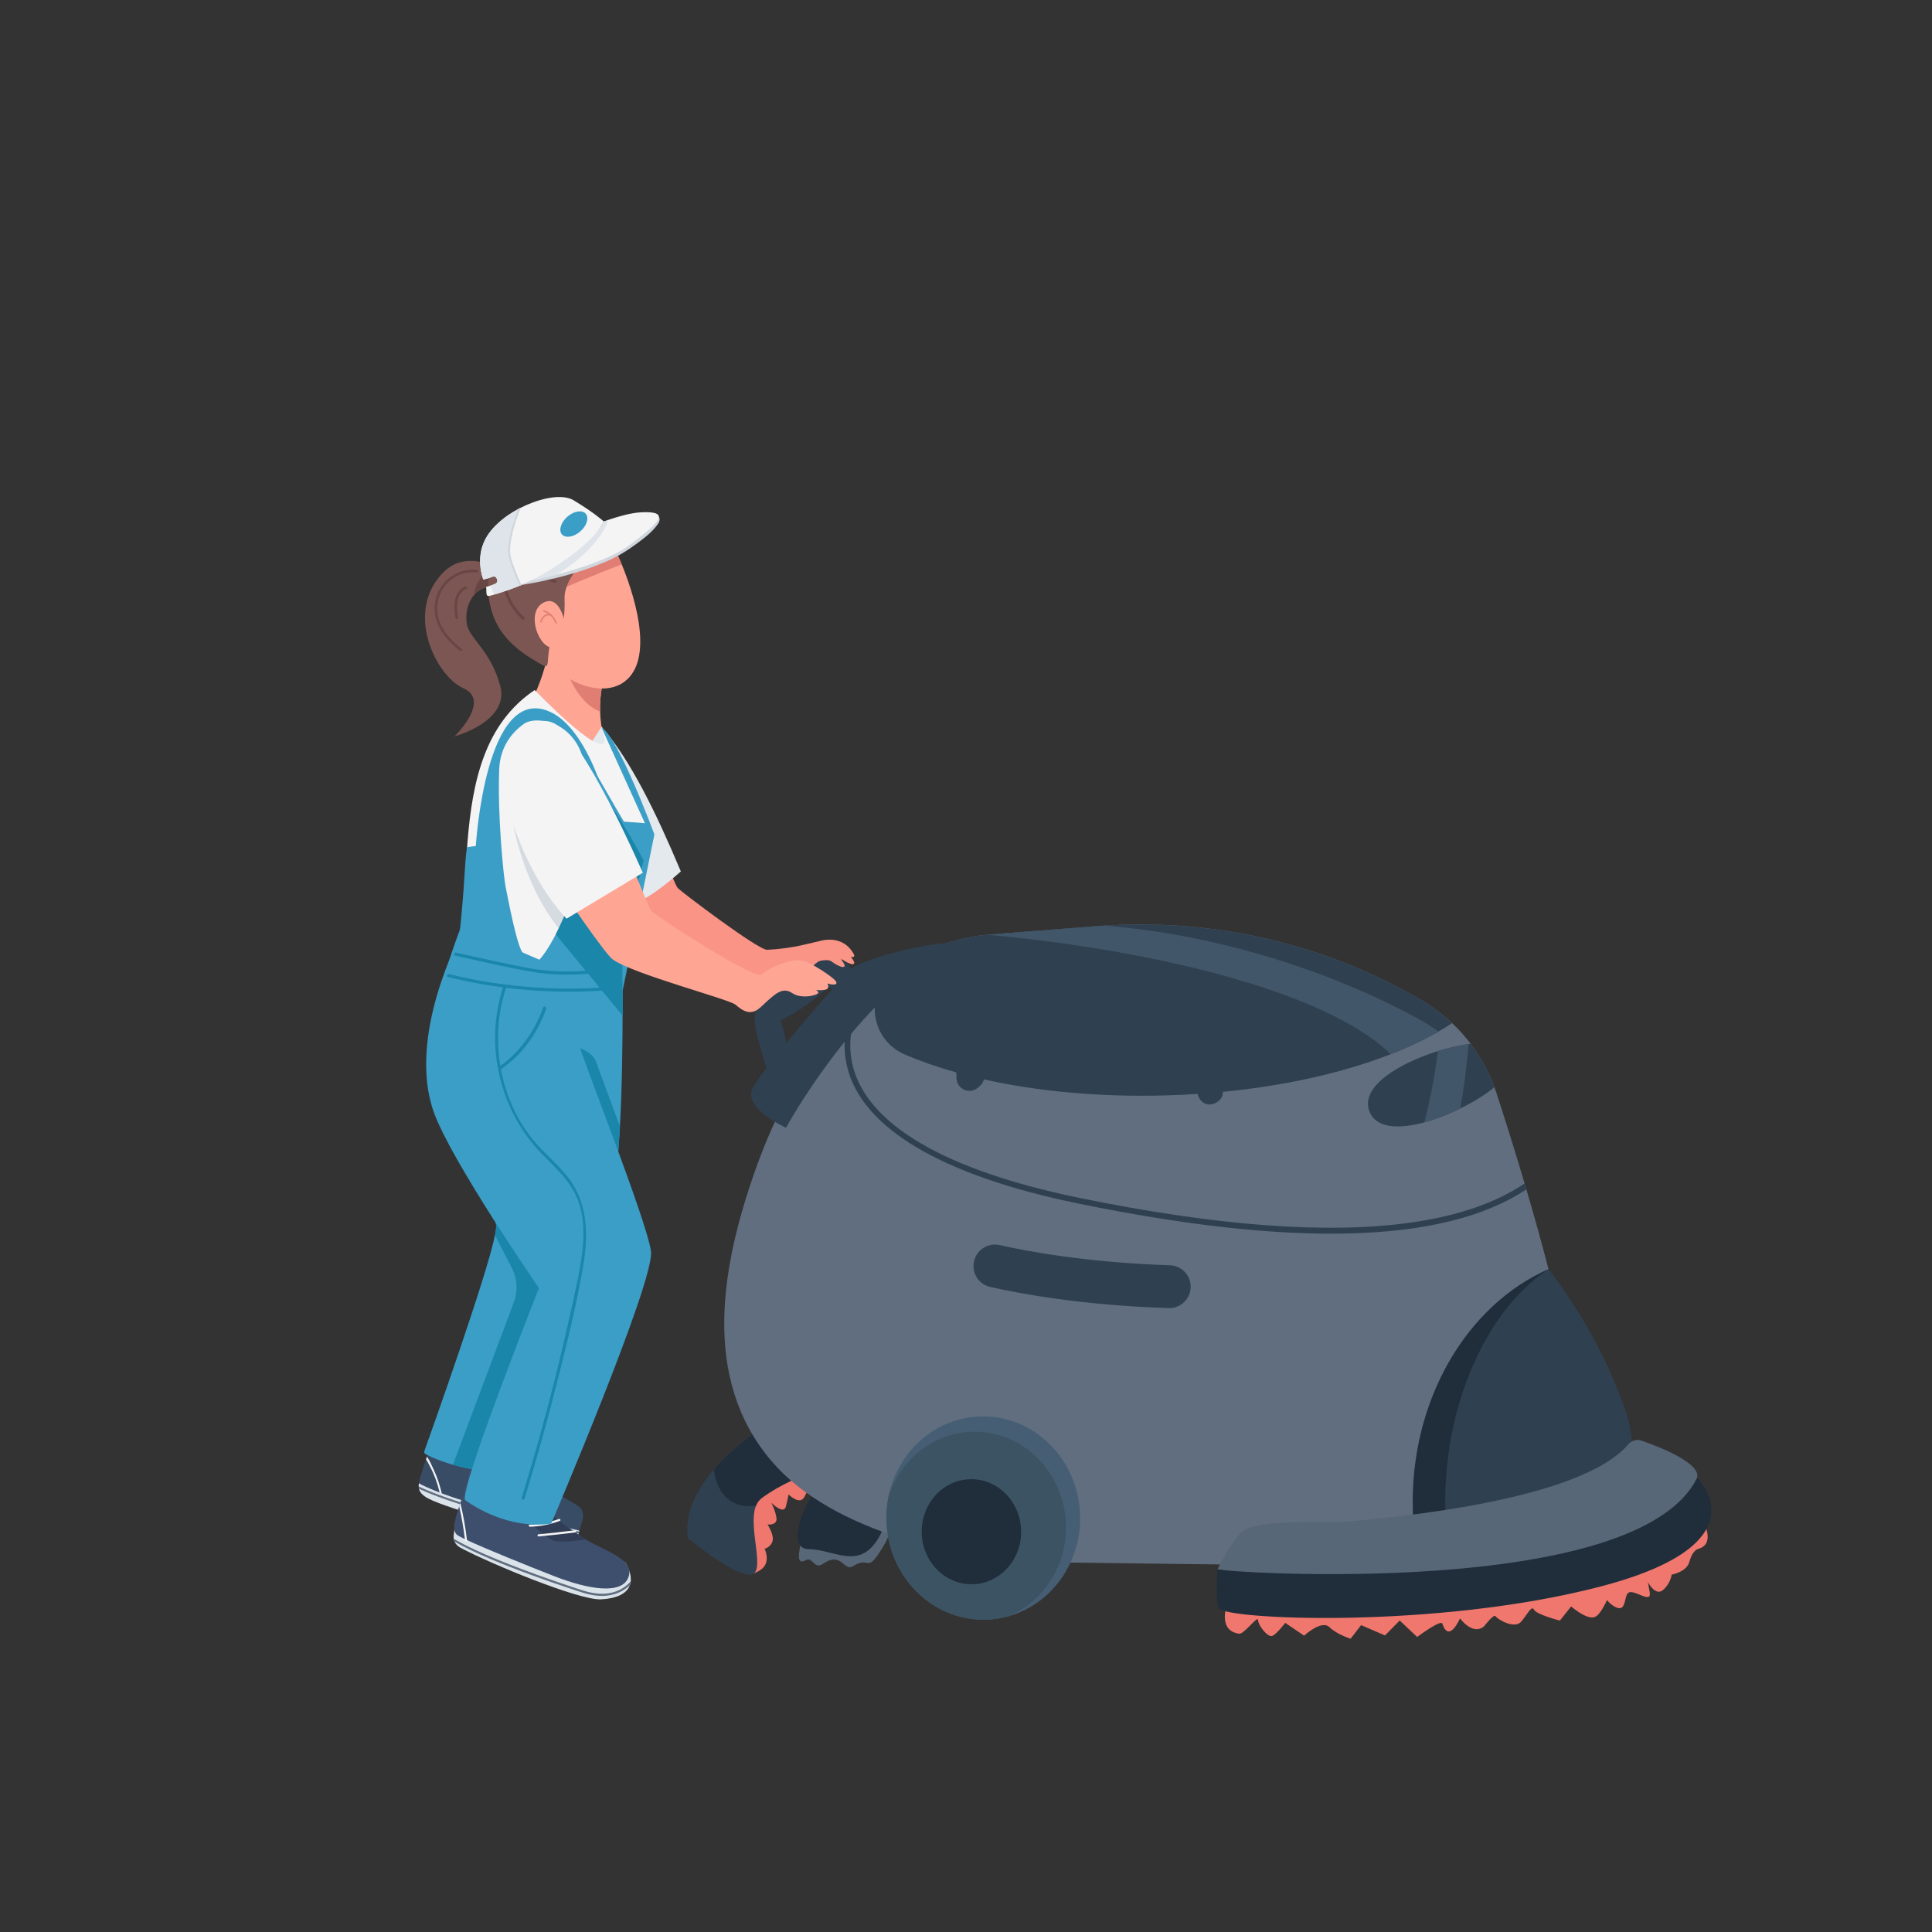 <?xml version="1.0" encoding="utf-8"?>
<svg xmlns="http://www.w3.org/2000/svg" id="Layer_1" style="enable-background:new 0 0 3000 3000;" version="1.1" viewBox="0 0 3000 3000" x="0px" y="0px">
<rect x="0" y="0" width="3000" height="3000" fill="#333333" stroke="none"/>
<g id="_x36_">
	<g id="shoe_R_1_">
		<path d="M650.456,2303.292c-0.241,1.779-0.317,3.403-0.294,4.921c0.08,1.292,0.227,2.505,0.5,3.645&#xD;&#xA;			c2.848,12.088,18.684,15.719,54.105,27.743c61.709,20.921,184.447,50.584,190.206,47.508c1.492-0.785,2.621-2.925,3.472-5.914&#xD;&#xA;			c0.18-0.532,0.335-1.097,0.464-1.694c0.25-0.874,0.427-1.873,0.604-2.873c1.567-8.764,13.984-28.366-2.928-38.889&#xD;&#xA;			c-9.663-6.017-21.539-13.289-45.607-26.15c-32.429-17.324-69.35-33.899-74.608-41.9c-6.611-10.115-12.812-24.409-17.342-36.084&#xD;&#xA;			c-4.417-11.399-7.207-20.302-7.207-20.302s-44.592-29.049-46.547-29.281c-1.689-0.259-37.16,61.224-37.554,63.801&#xD;&#xA;			c-0.239,1.517-1.686,5.105-4.795,14.094c-0.402,1.177-0.879,2.49-1.337,3.893c-2.096,6.106-4.748,14.187-8.091,24.897&#xD;&#xA;			C651.982,2295.602,650.937,2299.734,650.456,2303.292z" style="fill:#394C66;"/>
		<path d="M661.588,2265.812c1.215,2.039,2.309,4.123,3.394,6.03c2.788,4.996,5.329,10.108,7.623,15.337&#xD;&#xA;			c5.181,11.84,8.958,24.213,11.473,36.902c0.366,1.822,3.219,1.374,2.852-0.448c-2.881-14.511-7.38-28.66-13.687-42.063&#xD;&#xA;			c-2.746-5.836-5.952-13.448-10.317-19.651C662.523,2263.095,662.046,2264.408,661.588,2265.812z" style="fill:#F4F4F4;"/>
		<path d="M751.099,2235.353c0,0-0.156,18.526,11.484,37.782c11.64,19.256,48.556,33.647,69.144,42.075&#xD;&#xA;			c20.589,8.428,19.257-3.619,19.257-3.619c-32.429-17.312-69.355-33.898-74.622-41.906c-6.606-10.123-12.798-24.414-17.323-36.07&#xD;&#xA;			L751.099,2235.353z" style="fill:#313D56;"/>
		<path d="M650.455,2303.293c-0.24,1.781-0.329,3.396-0.277,4.908c0.054,1.293,0.214,2.508,0.479,3.645&#xD;&#xA;			c2.86,12.092,18.39,18.295,53.815,30.328c61.71,20.921,184.748,48.025,190.516,44.923c1.466-0.78,2.607-2.925,3.467-5.896&#xD;&#xA;			c0.176-0.537,0.326-1.11,0.445-1.687c0.263-0.9,0.442-1.875,0.627-2.881C846.593,2365.163,704.251,2332.567,650.455,2303.293z" style="fill:#DAE2EA;"/>
		<g>
			<path d="M650.178,2308.201c0.054,1.293,0.214,2.508,0.479,3.645&#xD;&#xA;				c70.104,32.477,196.438,59.283,247.797,69.355l0.123,0.019l0.322-1.706l0.266-1.338&#xD;&#xA;				c-51.421-10.081-178.577-37.044-248.198-69.604C650.706,2308.438,650.44,2308.335,650.178,2308.201z" style="fill:#606E7F;"/>
		</g>
		<path d="M819.386,2317.059c4.981-4.486,8.559-9.711,12.375-15.201c2.127-3.059,4.459-2.123,3.756,0.06&#xD;&#xA;			c-0.12,0.371-0.355,0.692-0.599,0.997c-4.789,6.014-7.968,11.483-13.696,16.639&#xD;&#xA;			C819.74,2320.888,817.916,2318.383,819.386,2317.059z" style="fill:#F4F4F4;"/>
		<path d="M798.306,2304.958c5.489-4.345,10.704-8.996,15.629-13.972c1.389-1.403,3.815,0.528,2.409,1.948&#xD;&#xA;			c-5.11,5.164-10.506,10.01-16.203,14.519C798.576,2308.693,796.744,2306.195,798.306,2304.958z" style="fill:#F4F4F4;"/>
		<path d="M776.106,2289.893c5.753-2.937,10.846-6.871,15.165-11.672c1.328-1.476,3.748,0.46,2.409,1.948&#xD;&#xA;			c-4.69,5.213-10.187,9.416-16.432,12.604C775.47,2293.681,774.344,2290.792,776.106,2289.893z" style="fill:#F4F4F4;"/>
		<path d="M755.557,2272.792c7.557-1.075,14.921-2.837,22.143-5.311c1.884-0.645,3.032,2.233,1.143,2.88&#xD;&#xA;			c-7.471,2.559-15.103,4.396-22.922,5.508C753.943,2276.15,753.585,2273.073,755.557,2272.792z" style="fill:#F4F4F4;"/>
		<path d="M742.83,2256.32c9.292-1.771,18.584-3.542,27.875-5.313c1.962-0.374,2.313,2.706,0.365,3.077&#xD;&#xA;			c-9.292,1.771-18.584,3.542-27.875,5.313C741.232,2259.771,740.881,2256.691,742.83,2256.32z" style="fill:#F4F4F4;"/>
	</g>
	<g id="neck_1_">
		<path d="M960.173,1196.259l-163.635-57.939c0,0-44.881,24.655,0-13.013&#xD;&#xA;			c44.881-37.667,57.939-127.429,57.939-127.429s129.484-67.482,91.223,30.408c-1.918,4.931-3.653,9.816-5.114,14.61&#xD;&#xA;			c-7.031,22.555-9.269,43.42-8.72,62.003C933.418,1160.692,960.173,1196.259,960.173,1196.259z" style="fill:#FFA594;"/>
		<path d="M931.866,1104.899c-36.069-13.195-55.2-67.801-52.141-70.586&#xD;&#xA;			c15.204-13.925,40.315-6.164,60.861,8.583C933.555,1065.451,931.317,1086.317,931.866,1104.899z" style="fill:#E07E73;"/>
	</g>
	<g id="hand_L_1_">
		<path d="M922.092,1348.26c0,0,62.065,91.631,73.463,100.032c29.344,21.629,178.655,66.113,187.953,74.378&#xD;&#xA;			c15.32,13.617,42.033,13.13,48.521-1.559c6.488-14.688,10.057-33.167,24.025-23.704c13.969,9.462,38.751,2.703,37.85-0.901&#xD;&#xA;			c-0.901-3.605-5.407-3.592-5.407-3.592s15.32,1.339,18.474-1.815c3.154-3.154,0-7.66,0-7.66s1.115-3.91-0.687-10.214&#xD;&#xA;			c-1.802-6.304-17.35-14.448-27.933-12.85c-18.921,2.856-43.026,12.488-87.365,14.419c-13.24,0.577-132.259-89.12-138.567-95.894&#xD;&#xA;			c-6.308-6.773-36.404-93.747-50.951-108.143C986.921,1256.361,899.49,1311.762,922.092,1348.26z" style="fill:#F99487;"/>
		<path d="M934.086,1128.5c45.115,51.829,84.893,133.841,123.115,224.649c0,0-53.961,48.648-72.408,47.306&#xD;&#xA;			c-142.258-10.346-173.982-115.906-128.539-150.608L934.086,1128.5z" style="fill:#E4E9ED;"/>
	</g>
	<g id="vacuum_cleaner_machine_1_">
		<g>
			<path d="M1251.889,2370.946c0,0-25.286,66.295-0.544,51.59c10.243-6.088,12.791,15.395,26.409,5.883&#xD;&#xA;				c29.252-20.433,32.271,12.616,46.744,3.53c24.224-15.208,21.29,7.374,38.244-16.976c41.602-59.75,1.965-50.765,1.965-50.765&#xD;&#xA;				C1343.964,2364.74,1251.889,2370.946,1251.889,2370.946z" style="fill:#576777;"/>
			<path d="M1289.639,2302.013c-23.743-11.607-78.902,103.306-33.892,103.541&#xD;&#xA;				c45.01,0.234,89.158,43.819,120.699-44.448C1407.986,2272.838,1289.639,2302.013,1289.639,2302.013z" style="fill:#1F2E3A;"/>
		</g>
		<path d="M1904.829,2493.239c0,0-14.021,38.81,19.152,43.58c7.906,1.137,29.289-29.283,29.5-21.12&#xD;&#xA;			c0.211,8.163,15.134,27.592,22.264,24.473s19.909-20.207,19.909-20.207l29.356,19.873c0,0,26.994-25.078,39.318-13.206&#xD;&#xA;			c12.324,11.873,32.911,17.906,32.911,17.906l16.282-21.051l37.111,16.013l22.794-23.185l27.099,25.558&#xD;&#xA;			c0,0,36.879-27.357,39.055-20.788c10.5,31.7,27.466-8.124,27.466-8.124s19.975,27.617,37.603,12.158&#xD;&#xA;			c0,0,15.112-19.811,17.628-15.459c2.516,4.352,29.38,20.81,39.875,8.349c10.495-12.462,16.161-25.737,19.958-18.333&#xD;&#xA;			c3.796,7.404,40.036,16.784,40.036,16.784l17.515-22.02c0,0,21.936,19.578,35.288,16.906&#xD;&#xA;			c10.761-2.153,20.868-29.609,20.941-26.798c0.073,2.812,18.523,19.215,24.286,9.688c5.763-9.526,2.603-23.511,13.856-21.926&#xD;&#xA;			c11.252,1.585,30.46,16.093,27.647,0.224c-2.813-15.869-2.813-15.869-2.813-15.869s11.389,22.212,23.157,12.531&#xD;&#xA;			c11.768-9.681,13.797-24.193,13.797-24.193s22.732-3.945,27.149-19.063c4.417-15.118,7.996-16.148,10.325-19.021&#xD;&#xA;			c2.329-2.874,24.911-2.374,16.449-32.705S1904.829,2493.239,1904.829,2493.239z" style="fill:#EF776D;"/>
		<g>
			<path d="M1145.46,2420.112c0,0,1.024,39.68,35.157,17.848c17.58-11.244,6.651-32.993,6.651-32.993&#xD;&#xA;				s9.088-2.11,12.244-11.569c3.156-9.459-7.588-26.061-7.588-26.061s15.042,1.487,13.815-9.734&#xD;&#xA;				c-1.227-11.221-8.126-24.172-8.126-24.172s19.25,19.196,22.66,5.979s4.202-18.864,4.202-18.864s17.329,17.424,24.487,4.084&#xD;&#xA;				c7.158-13.34,16.934-34.223,16.934-34.223l-39.891-19.601l-70.901,50.593l-22.728,40.795l1.236,47.909L1145.46,2420.112z" style="fill:#EF776D;"/>
			<path d="M1252.736,2288.892c0,0-39.016,14.134-70.256,37.469c-4.003,2.986-6.781,7.049-8.695,11.932&#xD;&#xA;				c-12.98,33.197,15.733,102.703-7.053,106.484c-26.143,4.312-98.989-56.872-98.989-56.872&#xD;&#xA;				c-4.786-39.39,15.067-76.046,40.684-105.888c38.401-44.851,89.707-74.248,89.707-74.248L1252.736,2288.892z" style="fill:#2F4051;"/>
			<path d="M1252.736,2288.892c0,0-39.016,14.134-70.256,37.469c-4.003,2.986-6.781,7.049-8.695,11.932&#xD;&#xA;				c-43.614,4.363-60.506-22.919-65.358-56.276c38.401-44.851,89.707-74.248,89.707-74.248L1252.736,2288.892z" style="fill:#1F2E3A;"/>
		</g>
		<g>
			<path d="M2466.54,2393.713c-0.263,3.554-0.527,7.065-0.882,10.489&#xD;&#xA;				c-26.422,14.119-55.745,24.056-87.069,28.679c-0.22,0.05-0.486,0.057-0.707,0.107c-0.927,0.157-1.811,0.269-2.607,0.378&#xD;&#xA;				c-5.347,0.759-10.742,1.342-16.186,1.748c0,0-64.326-0.823-154.559-1.954c-211.653-2.653-565.752-7.084-566.018-7.077&#xD;&#xA;				c-144.355-1.818-346.039-46.061-440.99-157.851c-109.087-128.499-77.232-303.254-24.149-452.835&#xD;&#xA;				c29.353-82.668,74.12-169.548,134.266-237.889c5.472-6.217,11.081-12.26,16.782-18.172c5.66-5.778,11.413-11.426,17.304-16.855&#xD;&#xA;				c15.678-14.552,32.144-27.793,49.586-39.33l0.044-0.001c0.13-0.136,0.303-0.274,0.435-0.322l0.044-0.001&#xD;&#xA;				c0.435-0.321,0.913-0.689,1.394-0.967c4.535-3,9.161-5.913,13.835-8.65c1.266-0.787,2.577-1.53,3.845-2.228&#xD;&#xA;				c2.359-1.391,4.763-2.739,7.125-3.998c2.624-1.443,5.248-2.841,7.92-4.151c1.794-0.933,3.589-1.822,5.386-2.667&#xD;&#xA;				c0,0,0.043-0.046,0.088-0.047c1.663-0.841,3.328-1.638,4.994-2.391c0.088-0.047,0.131-0.092,0.219-0.094&#xD;&#xA;				c1.577-0.75,3.155-1.456,4.778-2.163c0.262-0.14,0.569-0.281,0.877-0.378c0.745-0.33,1.447-0.658,2.193-0.944&#xD;&#xA;				c0.218-0.138,0.394-0.188,0.614-0.282c2.325-0.991,4.694-1.984,7.065-2.887c2.985-1.186,5.971-2.327,9.003-3.426&#xD;&#xA;				c3.032-1.098,6.064-2.152,9.144-3.118c12.225-3.996,24.782-7.203,37.716-9.533c2.251-0.413,4.502-0.826,6.8-1.151&#xD;&#xA;				c4.636-0.785,9.366-1.395,14.099-1.872c2.874-0.34,5.749-0.636,8.671-0.845l164.422-12.803&#xD;&#xA;				c184.87-14.395,360.245,29.462,506.152,115.457c17.023,10.027,32.626,21.775,46.67,34.983&#xD;&#xA;				c10.545,9.928,20.18,20.678,28.813,32.118c15.562,20.442,28.033,43.137,36.862,67.344c1.143,3.031,2.197,6.063,3.208,9.142&#xD;&#xA;				c14.882,45.649,29.624,92.765,43.714,140.386c0.921,3.036,1.798,6.074,2.719,9.11c12.107,41.242,23.688,82.719,34.375,123.908&#xD;&#xA;				c2.017,7.709,3.99,15.419,5.919,23.13C2448.84,2146.087,2473.915,2291.123,2466.54,2393.713z" style="fill:#606E7F;"/>
			<path d="M2208.174,1553.69c-142.754-84.125-313.693-127.919-494.111-116.3&#xD;&#xA;				c-4.03,0.237-8.014,0.517-12.041,0.843l-109.629,8.55l-54.793,4.252c-1.549,0.129-3.142,0.258-4.69,0.432&#xD;&#xA;				c-51.718,4.838-98.476,23.163-140.206,50.716c-51.017,33.691-44.01,111.03,12.136,135.17&#xD;&#xA;				c24.239,10.426,51.095,19.779,80.122,27.921c0.119,3.12,0.237,6.241,0.355,9.361c0.303,8,5.324,15.007,12.73,17.909&#xD;&#xA;				c7.697,3.017,15.74,0.926,21.679-4.686c1.15-1.087,2.3-2.173,3.451-3.26c2.417-2.284,3.923-5.304,4.727-8.542&#xD;&#xA;				c81.781,18.301,177.391,27.603,279.352,24.971c17.649-0.455,35.077-1.276,52.273-2.409c2.269,9.134,9.52,17.106,19.845,16.376&#xD;&#xA;				c9.685-0.685,20.185-8.929,19.476-19.609c99.087-9.631,188.637-30.251,260.694-58.442c9.44-3.659,18.566-7.486,27.422-11.44&#xD;&#xA;				c16.749-7.439,32.376-15.382,46.707-23.734c7.385-4.226,14.457-8.622,21.171-13.097&#xD;&#xA;				C2240.8,1575.465,2225.197,1563.717,2208.174,1553.69z" style="fill:#2F4051;"/>
			<path d="M2429.129,2361.193c-0.886,9.134-36.187,48.417-44.394,50.378&#xD;&#xA;				c-62.273,14.874-116.638,22.385-180.205,21.589c-6.274-28.31-9.966-57.927-10.752-88.419&#xD;&#xA;				c-4.408-170.803,83.942-318.234,210.755-374.06c2.017,7.709,3.99,15.419,5.919,23.13&#xD;&#xA;				C2450.173,2151.33,2439.109,2258.136,2429.129,2361.193z" style="fill:#1F2E3A;"/>
			<path d="M2377.879,2432.991c-0.921,0.138-1.789,0.263-2.604,0.374&#xD;&#xA;				c-27.549-0.353-69.826-0.859-120.134-1.512c-6.274-28.309-9.965-57.927-10.752-88.418&#xD;&#xA;				c-3.869-149.929,57.809-304.965,160.144-372.754c54.896,71.466,94.349,147.641,119.245,218.894&#xD;&#xA;				C2561.827,2298.474,2491.953,2415.857,2377.879,2432.991z" style="fill:#2F4051;"/>
		</g>
		<g>
			<path d="M2370.158,1846.774c-63.959,42.584-155.835,65.444-274.919,68.517&#xD;&#xA;				c-115.095,2.971-255.634-12.516-421.132-46.517c-213.247-43.811-337.473-117.992-359.21-214.465&#xD;&#xA;				c-6.81-30.158-3.425-62.265,9.523-94.973c5.66-5.778,11.413-11.426,17.304-16.855c-19.509,37.978-25.996,75.309-18.185,109.876&#xD;&#xA;				c20.934,92.857,142.793,164.66,352.384,207.723c213.247,43.811,386.802,56.672,515.822,38.219&#xD;&#xA;				c72.596-10.388,131.409-30.71,175.694-60.635C2368.361,1840.7,2369.237,1843.738,2370.158,1846.774z" style="fill:#2F4051;"/>
		</g>
		<path d="M1890.753,2436.774c0,0,10.183-24.55,32.876-53.269s118.522-15.719,176.086-21.424&#xD;&#xA;			c55.528-5.504,353.022-30.341,428.736-119.358c5.07-5.961,13.215-8.251,20.604-5.677c28.458,9.913,92.56,34.986,86.153,57.763&#xD;&#xA;			C2612.092,2376.99,2312.58,2506.43,1890.753,2436.774z" style="fill:#576777;"/>
		<path d="M1890.753,2436.774c9.143,5.016,651.605,47.513,744.456-141.965&#xD;&#xA;			c0,0,107.172,101.324-148.883,168.418c-256.054,67.094-588.146,51.752-594.023,33.618&#xD;&#xA;			C1886.427,2478.709,1890.753,2436.774,1890.753,2436.774z" style="fill:#1F2E3A;"/>
		<g>
			<path d="M1814.439,2031.203c-132.631-4.308-228.935-21.996-276.979-32.872&#xD;&#xA;				c-18.742-4.243-29.938-23.484-24.457-41.902l0.023-0.078c4.989-16.767,22.081-26.792,39.15-22.961&#xD;&#xA;				c44.831,10.064,137.675,27.19,264.596,31.347c18.08,0.592,32.357,15.598,32.105,33.686l0,0&#xD;&#xA;				C1848.618,2017.061,1833.068,2031.808,1814.439,2031.203z" style="fill:#2F4051;"/>
		</g>
		<path d="M1321.754,1504.417c-10.057-17.1-30.01-23.616-47.7-13.478&#xD;&#xA;			c-9.692,5.555-17.108,14.94-25.571,22.152c-11.303,9.632-23.525,18.189-36.255,25.831c-16.139,9.688-37.664,15.689-39.935,37.273&#xD;&#xA;			c-2.545,24.188,10.848,54.978,16.545,78.406c0.342,1.407,0.8,2.682,1.333,3.86c-10.783,14.246-18.748,25.806-21.847,32.427&#xD;&#xA;			c-14.22,30.375,52.193,60.228,52.193,60.228s103.904-191.779,248.589-277.271&#xD;&#xA;			C1512.143,1448.415,1346.226,1483.156,1321.754,1504.417z M1215.583,1595.952c-0.954-3.921-1.907-7.842-2.861-11.763&#xD;&#xA;			c-0.009-0.096-0.022-0.156-0.031-0.25c4.604-2.492,9.41-4.705,13.95-7.257c13.336-7.496,25.979-16.121,38.002-25.569&#xD;&#xA;			c4.339-3.41,8.591-6.947,12.772-10.546c2.918-2.468,5.769-5.011,8.553-7.63c0.587-0.275,1.067-0.535,1.564-0.797&#xD;&#xA;			c1.496,1.458,3.23,2.648,5.166,3.497c-20.5,23.007-47.608,54.509-71.447,83.62&#xD;&#xA;			C1219.361,1611.489,1217.472,1603.72,1215.583,1595.952z" style="fill:#2F4051;"/>
		<g>
			<path d="M1677.199,2353.343c0.178,6.882-0.061,13.638-0.716,20.312&#xD;&#xA;				c-6.336,65.818-51.445,120.057-111.491,136.344c-10.942,2.991-22.33,4.709-34.121,5.013&#xD;&#xA;				c-76.484,1.974-141.165-56.364-152.664-133.658c-0.997-6.631-1.584-13.365-1.762-20.248c-0.324-12.572,0.783-24.813,3.095-36.626&#xD;&#xA;				c13.896-69.961,72.115-123.253,143.185-125.087C1605.772,2197.249,1674.949,2266.168,1677.199,2353.343z" style="fill:#465E73;"/>
			<path d="M1655.216,2367.914c0.167,6.469-0.037,12.811-0.654,19.116&#xD;&#xA;				c-5.438,56.153-40.813,103.3-89.569,122.969c-10.942,2.991-22.33,4.709-34.121,5.013&#xD;&#xA;				c-76.484,1.974-141.165-56.364-152.664-133.658c-0.997-6.631-1.584-13.365-1.762-20.248c-0.324-12.572,0.783-24.813,3.095-36.626&#xD;&#xA;				c18.21-57.584,69.279-99.718,130.439-101.297C1588.07,2221.167,1653.101,2285.969,1655.216,2367.914z" style="fill:#3B5363;"/>
			
				<ellipse cx="1507.436" cy="2377.951" rx="77.16" ry="81.532" style="fill:#1F2E3A;" transform="matrix(1 -0.026 0.026 1 -60.856 39.688)"/>
		</g>
		<path d="M2233.674,1601.77c-14.331,8.352-29.958,16.295-46.707,23.734&#xD;&#xA;			c-8.856,3.954-17.982,7.781-27.422,11.44c-106.173-103.251-393.583-164.75-626.634-185.477c1.548-0.173,3.141-0.303,4.69-0.432&#xD;&#xA;			l54.793-4.252l109.629-8.55c4.027-0.326,8.011-0.606,12.041-0.843c174.751,12.785,356.379,72.092,488.683,144.823&#xD;&#xA;			C2213.588,1588.186,2223.912,1594.705,2233.674,1601.77z" style="fill:#415668;"/>
		<g>
			<path d="M2320.519,1688.136c-13.197,11.029-32.138,22.871-53.071,33.168&#xD;&#xA;				c-17.824,8.753-37.095,16.39-55.547,21.435c-39.15,10.678-74.74,9.778-85.311-16.602&#xD;&#xA;				c-15.598-39.023,46.966-75.539,106.271-94.011c16.719-5.177,33.208-8.928,47.615-10.897c1.06-0.161,2.121-0.321,3.182-0.437&#xD;&#xA;				C2299.219,1641.234,2311.69,1663.928,2320.519,1688.136z" style="fill:#2F4051;"/>
			<path d="M2280.475,1621.229c-3.212,35.339-7.516,71.328-13.028,100.075&#xD;&#xA;				c-17.824,8.753-37.095,16.39-55.547,21.435c6.872-27.585,16.053-68.755,20.96-110.613&#xD;&#xA;				C2249.579,1626.948,2266.069,1623.197,2280.475,1621.229z" style="fill:#415668;"/>
		</g>
	</g>
	<g id="head_1_">
		<g id="face_1_">
			<path d="M965.764,1061.143c-43.989,27.161-131.662-18.385-128.737-85.015&#xD;&#xA;				c1.14-26.287,12.004-51.852,28.756-78.139c7.293-11.51,15.726-23.134,24.957-35.024c26.097-33.656,43.267-63.02,74.682,13.409&#xD;&#xA;				c0.19,0.418,0.342,0.874,0.532,1.292C990.38,937.648,1014.995,1030.716,965.764,1061.143z" style="fill:#FFA594;"/>
			<path d="M965.422,876.375c-39.886,14.929-100.855,41.254-100.855,41.254l1.216-19.639&#xD;&#xA;				c7.293-11.51,15.726-23.134,24.957-35.024C916.837,829.31,934.007,799.946,965.422,876.375z" style="fill:#E07E73;"/>
		</g>
		<g id="hair_1_">
			<g>
				<path d="M776.704,1064.747c15.124,55.672-70.878,78.644-70.878,78.644s57.062-55.345,13.857-74.557&#xD;&#xA;					c-43.246-19.211-92.501-119.929-30.452-180.874c30.411-29.88,69.938-12.794,83.263-5.927c2.085,1.063,3.556,1.88,4.21,2.248&#xD;&#xA;					c0,0,1.553,3.434,2.657,7.93c1.553,6.009,2.289,13.939-2.616,17.699c-2.33,1.758-5.927,2.575-11.281,1.839&#xD;&#xA;					c-11.077-1.553-21.214,3.025-28.654,11.363c-9.442,10.464-14.593,26.978-12.099,44.8&#xD;&#xA;					C727.94,991.253,761.581,1009.034,776.704,1064.747z" style="fill:#7C5652;"/>
				<path d="M779.361,892.211c-0.654,3.924-1.226,8.38-1.471,13.039c-0.082,1.553-0.49,3.148-1.145,4.66&#xD;&#xA;					c-2.33,1.758-5.927,2.575-11.281,1.839c-11.077-1.553-21.214,3.025-28.654,11.363c-1.583-14.853,15.707-39.576,35.684-41.08&#xD;&#xA;					c2.085,1.063,3.556,1.88,4.21,2.248C776.704,884.281,778.258,887.715,779.361,892.211z" style="fill:#684644;"/>
				<path d="M740.493,884.8c-28.53-3.126-55.856,15.598-63.356,43.327&#xD;&#xA;					c-9.364,34.622,11.036,62.172,37.08,82.336c2.055,1.591,4.969-1.281,2.89-2.89c-23.949-18.542-43.669-43.026-36.774-75.282&#xD;&#xA;					c5.906-27.633,32.165-46.469,60.16-43.402C743.104,889.174,743.083,885.084,740.493,884.8z" style="fill:#684644;"/>
				<path d="M722.207,910.645c-19.198,8.943-17.611,31.558-14.839,49.199&#xD;&#xA;					c0.407,2.591,4.346,1.491,3.942-1.087c-2.494-15.873-4.472-36.462,12.96-44.583C726.652,913.065,724.579,909.54,722.207,910.645&#xD;&#xA;					z" style="fill:#684644;"/>
			</g>
			<path d="M941.263,813.539c11.564,10.999,26.057,36.471,10.517,40.105&#xD;&#xA;				c-63.53,14.855-75.533,60.856-75.116,74.229c0.965,30.894-3.589,62.766-13.244,39.595c-9.654-23.17-5.545,14.721-8.962,30.399&#xD;&#xA;				c-7.206,33.065,1.875,43.489-17.52,31.859c-32.2-19.309-93.988-54.516-75.645-154.47c12.987-70.768,97.509-83.936,128.403-83.028&#xD;&#xA;				C906.637,792.727,927.3,800.258,941.263,813.539z" style="fill:#7C5652;"/>
			<g>
				<path d="M902.498,823.074c-23.406-13.469-49.878-11.768-75.839-9.253c-2.898,0.281-2.928,4.849,0,4.566&#xD;&#xA;					c25.048-2.426,50.88-4.407,73.535,8.63C902.745,828.485,905.047,824.541,902.498,823.074z" style="fill:#684644;"/>
				<path d="M877.579,862.117c-17.706-7.707-35.911-13.157-54.971-16.314&#xD;&#xA;					c-2.875-0.476-4.11,3.923-1.214,4.403c18.632,3.086,36.558,8.313,53.881,15.853C877.942,867.22,880.269,863.288,877.579,862.117&#xD;&#xA;					z" style="fill:#684644;"/>
				<path d="M814.106,958.567c-17.471-15.673-27.916-36.705-29.618-60.123c-0.211-2.913-4.779-2.936-4.566,0&#xD;&#xA;					c1.791,24.644,12.547,46.839,30.955,63.352C813.059,963.753,816.299,960.534,814.106,958.567z" style="fill:#684644;"/>
				<path d="M862.496,900.621c-11.909-4.164-23.752-8.506-33.27-17.081c-2.178-1.962-5.417,1.257-3.228,3.228&#xD;&#xA;					c10.114,9.112,22.619,13.826,35.284,18.255C864.061,905.995,865.256,901.586,862.496,900.621z" style="fill:#684644;"/>
			</g>
		</g>
		<g id="ear_1_">
			<path d="M879.078,975.21c0,0-7.724-54.578-35.721-39.131c-27.998,15.447-5.793,74.339,17.861,69.512&#xD;&#xA;				C884.871,1000.764,879.078,975.21,879.078,975.21z" style="fill:#FFA594;"/>
			<g>
				<g>
					<path d="M863.421,968.609c-0.475,0-0.919-0.299-1.081-0.774c-1.621-4.773-4.309-8.859-7.988-12.148&#xD;&#xA;						c-5.054-4.514-10.266-5.923-10.32-5.937c-0.609-0.16-0.972-0.782-0.814-1.391c0.158-0.611,0.782-0.97,1.391-0.818&#xD;&#xA;						c0.232,0.063,5.776,1.543,11.263,6.443c3.977,3.554,6.88,7.966,8.63,13.115c0.203,0.597-0.118,1.246-0.713,1.449&#xD;&#xA;						C863.666,968.589,863.543,968.609,863.421,968.609z" style="fill:#E07E73;"/>
				</g>
				<g>
					<path d="M839.977,966.562c-0.078,0-0.156-0.009-0.236-0.027c-0.617-0.129-1.01-0.733-0.881-1.351&#xD;&#xA;						c0.027-0.143,3.114-14.139,16.477-11.468c0.618,0.125,1.019,0.724,0.894,1.344c-0.123,0.617-0.745,1.012-1.344,0.894&#xD;&#xA;						c-11.096-2.218-13.688,9.216-13.793,9.702C840.978,966.195,840.505,966.562,839.977,966.562z" style="fill:#E07E73;"/>
				</g>
			</g>
		</g>
	</g>
	<g id="t-shirt_1_">
		<path d="M1007.976,1283.145c-0.502,7.488-3.927,23.194-8.675,42.872&#xD;&#xA;			c-4.064,16.756-9.086,36.389-14.245,56.25c-5.844,22.692-11.871,45.794-16.528,65.244c0,0.046,0,0.046,0,0.091&#xD;&#xA;			c-0.959,4.018-1.872,7.853-2.739,11.506c0,0,0,0.046,0,0.091c-1.872,7.944-3.379,15.021-4.475,20.82&#xD;&#xA;			c-0.32,1.781-0.594,3.424-0.822,4.931c-0.32,1.735-0.548,3.287-0.685,4.703c-0.137,1.324-0.229,2.466-0.274,3.47&#xD;&#xA;			c-0.411,11.369-0.365,33.421-0.183,55.245c0.274,30.134,0.822,59.719,0.822,59.719l-61.911-10.455l-198.746-33.513l8.858-61.592&#xD;&#xA;			l0.502-3.515l0.137-1.005l4.155-28.901l0.639-4.566h0.046l1.872-13.24l2.602-18.035c3.196-40.589,4.2-84.101,7.716-127.019&#xD;&#xA;			c7.533-92.776,26.573-182.766,104.236-234.77c0,0,102.5,106.519,108.938,79.718l-5.068-22.6&#xD;&#xA;			C936.431,1132.339,1009.848,1254.655,1007.976,1283.145z" style="fill:#F4F4F4;"/>
		<path d="M999.301,1326.017c-4.064,16.756-9.086,36.389-14.245,56.25l-105.331,73.462&#xD;&#xA;			c-64.879-69.536-82.366-173.954-82.366-173.954c1.644-59.309,35.019-105.788,85.242-96.063&#xD;&#xA;			C921.182,1193.2,972.637,1277.484,999.301,1326.017z" style="fill:#D5DBE0;"/>
	</g>
	<g id="fingers_hand_L_2_">
		<path d="M1270.684,1462.064c0,0,36.099-14.034,54.922,19.164c3.394,5.985-2.856,8.369-20.056-4.081&#xD;&#xA;			c-5.14-3.72-20.111-0.741-24.12,2.259C1276.911,1482.789,1270.684,1462.064,1270.684,1462.064z" style="fill:#F99487;"/>
		<path d="M1270.684,1473.15c0,0,36.099-14.034,54.922,19.164c3.394,5.985-2.856,8.369-20.056-4.081&#xD;&#xA;			c-5.14-3.72-20.111-0.741-24.12,2.259C1276.911,1493.874,1270.684,1473.15,1270.684,1473.15z" style="fill:#F99487;"/>
		<path d="M1255.721,1477.494c0,0,36.099-14.034,54.922,19.164c3.393,5.985-2.856,8.369-20.056-4.081&#xD;&#xA;			c-5.14-3.72-20.111-0.741-24.12,2.259C1261.948,1498.219,1255.721,1477.494,1255.721,1477.494z" style="fill:#F99487;"/>
	</g>
	<g id="shoe_L_1_">
		<path d="M704.579,2389.412c0.232,1.548,0.662,3.041,1.284,4.446c1.798,4.191,5.278,7.405,9.543,9.688&#xD;&#xA;			c44.617,23.878,183.854,81.764,218.037,79.927c24.21-1.31,39.587-8.803,44.434-21.631c0.737-1.952,1.26-4.015,1.499-6.215&#xD;&#xA;			c0.55-4.977-0.179-10.552-2.292-16.75l-0.004-0.033c-1.043-3.134-2.438-6.397-4.185-9.791c-0.007-0.066-0.081-0.125-0.121-0.188&#xD;&#xA;			c-0.378-0.696-0.96-1.403-1.712-2.126c0,0-0.034,0.004-0.037-0.03c-10.322-9.705-53.557-21.823-102.186-32.897&#xD;&#xA;			c0,0-0.033,0.004-0.067,0.007c-4.64-1.078-9.344-2.115-14.084-3.182c-71.03-15.611-147.575-28.46-147.575-28.46&#xD;&#xA;			c-0.237,1.899-0.45,3.695-0.641,5.388l-2.012,16.607C704.242,2385.935,704.296,2387.702,704.579,2389.412z" style="fill:#DAE2EA;"/>
		<path d="M708.391,2382.107c0.593,1.196,5.547,3.973,13.475,7.766c1.013,0.498,2.09,1.017,3.227,1.528&#xD;&#xA;			c29.832,13.941,92.901,39.4,134.569,55.705c55.359,21.696,108.218,29.862,116.748,0.3c7.867-27.339-38.921-39.762-66.969-56.845&#xD;&#xA;			c-2.268-1.418-4.447-2.848-6.446-4.304c-26.464-19.465-74.165-42.993-72.791-93.046l-13.34-0.053&#xD;&#xA;			c-34.175-0.154-66.734-14.658-89.689-39.941c-0.047,0.098-0.026,0.247,0.003,0.456c0.488,3.493,8.996,22.546-10.302,74.374&#xD;&#xA;			c-0.731,1.959-1.41,3.85-2.042,5.643c-0.658,1.827-1.264,3.586-1.849,5.281C700.381,2376.196,706.904,2379.089,708.391,2382.107z" style="fill:#3E4F6D;"/>
		<path d="M721.866,2389.873c0.095,0.9,0.225,1.825,0.32,2.725c0.211,1.949,3.197,1.532,2.986-0.417&#xD;&#xA;			c-0.037-0.269-0.071-0.507-0.079-0.78c-2.261-19.439-5.686-38.716-10.259-57.711c-0.658,1.827-1.264,3.586-1.849,5.281&#xD;&#xA;			C716.852,2355.751,719.807,2372.749,721.866,2389.873z" style="fill:#F4F4F4;"/>
		<path d="M779.042,2290.681c6.796,49.623,65.712,93.288,77.821,100.495&#xD;&#xA;			c8.288,4.938,35.989,1.817,52.59-0.622c-2.29-1.395-4.451-2.838-6.446-4.298c-26.462-19.459-74.168-43.009-72.81-93.033&#xD;&#xA;			L779.042,2290.681z" style="fill:#313D56;"/>
		<path d="M836.123,2382.462c18.915-1.77,37.795-3.846,56.643-6.227c2.125-0.268,2.478,3.039,0.353,3.308&#xD;&#xA;			c-18.847,2.382-37.728,4.457-56.643,6.227C834.345,2385.969,833.987,2382.662,836.123,2382.462z" style="fill:#F4F4F4;"/>
		<path d="M822.452,2367.366c15.703-0.353,30.792-3.245,45.51-8.778c2.005-0.754,3.225,2.342,1.219,3.096&#xD;&#xA;			c-14.96,5.623-30.39,8.631-46.377,8.99C820.68,2370.721,820.308,2367.414,822.452,2367.366z" style="fill:#F4F4F4;"/>
		<g>
			<path d="M704.579,2389.412c0.232,1.548,0.662,3.041,1.284,4.446&#xD;&#xA;				c60.785,35.136,190.349,76.489,197.375,78.717c14.279,4.7,27.393,6.38,39.247,5.116c7.814-0.833,15.052-2.943,21.716-6.329&#xD;&#xA;				c5.154-2.657,9.703-5.918,13.676-9.52c0.737-1.952,1.26-4.015,1.499-6.215c-4.603,4.973-10.108,9.407-16.704,12.787&#xD;&#xA;				c-15.952,8.124-35.603,8.479-58.384,1.005c-0.559-0.175-55.93-17.789-111.264-39.49&#xD;&#xA;				C749.465,2412.895,721.81,2399.618,704.579,2389.412z" style="fill:#606E7F;"/>
		</g>
		<path d="M802.329,2349.516c14.845,5.186,36.184-2.036,50.386-6.722c2.028-0.669,3.254,2.424,1.219,3.096&#xD;&#xA;			c-15.631,5.158-36.772,12.32-52.971,6.661C798.944,2351.845,800.317,2348.813,802.329,2349.516z" style="fill:#F4F4F4;"/>
		<path d="M788.696,2333.836c19.087,3.529,38.208,2.536,56.797-3.037c2.039-0.611,3.271,2.481,1.219,3.096&#xD;&#xA;			c-19.168,5.747-38.878,6.863-58.555,3.225C786.056,2336.732,786.583,2333.446,788.696,2333.836z" style="fill:#F4F4F4;"/>
	</g>
	<g id="leg_L_1_">
		<path d="M966.793,1563.886c0,55.601-0.867,124.934-4.155,185.257c-0.137,2.554-0.274,5.155-0.457,7.661&#xD;&#xA;			c-0.137,2.505-0.274,5.011-0.456,7.516c-0.913,14.31-1.963,27.945-3.196,40.617c-0.32,3.083-0.639,6.167-0.959,9.154&#xD;&#xA;			c-0.959,8.817-2.009,17.105-3.196,24.669c-4.84,31.703-19.176,81.234-37.256,136.209&#xD;&#xA;			c-46.479,141.267-117.887,318.189-117.887,318.189c-19.952-3.758-40.406-6.697-60.587-10.6&#xD;&#xA;			c-11.917-2.265-23.742-4.866-35.384-8.143c-14.565-4.144-28.764-9.347-42.416-16.334c-1.735-0.867-2.557-3.035-1.872-4.915&#xD;&#xA;			c11.14-31.173,96.976-271.983,109.623-335.197c1.187-6.119,1.872-10.696,1.872-13.491c0-0.337,0-0.675-0.046-1.06&#xD;&#xA;			c0-0.289,0-0.626-0.046-0.964c-0.182-2.409-0.73-5.685-1.552-9.636c-0.137-0.819-0.32-1.59-0.502-2.457&#xD;&#xA;			c-0.046-0.289-0.091-0.53-0.183-0.819c-0.182-0.964-0.411-1.976-0.639-2.987c-0.32-1.397-0.639-2.843-1.05-4.385&#xD;&#xA;			c-0.182-0.771-0.365-1.542-0.548-2.313c-0.548-2.265-1.141-4.674-1.826-7.179c-0.457-1.927-1.005-3.951-1.552-6.023&#xD;&#xA;			c-9.405-35.413-25.705-89.521-40.909-144.737c-1.004-3.661-2.009-7.323-3.013-10.937c-0.594-2.12-1.141-4.24-1.735-6.36&#xD;&#xA;			c-1.415-5.396-2.876-10.744-4.292-16.093c-1.963-7.468-3.881-14.84-5.707-22.163c-15.752-62.539-26.481-118.719-19.815-141.412&#xD;&#xA;			c1.963-6.745,3.881-13.153,5.753-19.176c0.137-0.289,0.183-0.482,0.183-0.482c0.274-0.819,0.502-1.638,0.776-2.457&#xD;&#xA;			c0.456-1.542,0.959-3.036,1.415-4.529c3.516-11.082,6.757-20.766,9.679-29.101c0.548-1.59,1.05-3.084,1.598-4.577&#xD;&#xA;			c1.872-5.396,3.607-10.07,5.114-14.165c0.045-0.096,0.091-0.241,0.137-0.434c4.155-11.033,6.62-16.767,6.62-16.767&#xD;&#xA;			s25.954,35.065,92.888,45.617c0.548,0.144,25.775,11.246,26.369,11.342c15.569,2.361,31.96-10.608,48.808-11.235&#xD;&#xA;			c3.561-0.144,7.168-0.337,10.729-0.675c22.6-1.927,45.84-7.323,68.669-17.682c0,0.867,0.137,6.601,0.32,16.237&#xD;&#xA;			c0.045,3.517,0.137,7.564,0.183,12.142v1.975c0.137,9.54,0.274,21.007,0.365,33.92&#xD;&#xA;			C966.747,1536.808,966.793,1549.913,966.793,1563.886z" style="fill:#3B9EC7;"/>
		<path d="M962.638,1749.143c-0.137,2.554-0.274,5.155-0.457,7.661c-0.137,2.505-0.274,5.011-0.456,7.516&#xD;&#xA;			c-0.913,14.31-1.963,27.945-3.196,40.617c-0.32,3.132-0.639,6.167-0.959,9.154c-0.959,8.817-2.009,17.105-3.196,24.669&#xD;&#xA;			c-4.84,31.703-19.176,81.234-37.256,136.209l-152.861,302.723l-25.614,4.866c-11.917-2.265-23.742-4.866-35.384-8.143&#xD;&#xA;			l94.1-250.928c7.077-17.538,6.164-37.485-2.465-54.252c-6.986-13.491-16.117-31.27-26.299-51.265&#xD;&#xA;			c1.187-6.119,1.872-10.696,1.872-13.491c0-0.337,0-0.675-0.046-1.06c0-0.289,0-0.626-0.046-0.964&#xD;&#xA;			c-0.182-2.409-0.73-5.685-1.552-9.636c-0.137-0.771-0.32-1.638-0.502-2.457c-0.046-0.289-0.091-0.53-0.183-0.819&#xD;&#xA;			c-0.182-0.964-0.411-1.927-0.639-2.987c-0.32-1.397-0.639-2.843-1.05-4.385c-0.182-0.771-0.365-1.494-0.548-2.313&#xD;&#xA;			c-0.548-2.265-1.141-4.674-1.826-7.179c-0.457-1.927-1.005-3.951-1.552-6.023c-9.405-35.413-25.705-89.521-40.909-144.737&#xD;&#xA;			c-1.004-3.661-2.009-7.323-3.013-10.937c-0.594-2.12-1.141-4.24-1.735-6.36c-1.415-5.396-2.876-10.744-4.292-16.093&#xD;&#xA;			c-1.963-7.468-3.881-14.84-5.707-22.163c55.519-47.025,201.212-65.237,218.835-17.201L962.638,1749.143z" style="fill:#1986AA;"/>
	</g>
	<g id="overall_2_">
		<path d="M715.724,1451.301c0,0-84.281,156.787-42.279,275.2c27.148,76.536,163.518,273.589,163.518,273.589&#xD;&#xA;			s-127.319,320.693-114.286,329.639c13.033,8.947,66.615,45.286,133.231,36.186c0,0,160.745-376.728,154.953-422.669&#xD;&#xA;			c-5.793-45.941-109.634-307.682-112.53-323.372C895.434,1604.184,827.244,1450.623,715.724,1451.301z" style="fill:#3B9EC7;"/>
		<path d="M879.725,1471.305c-5.935-6.624-11.46-13.582-16.619-20.682&#xD;&#xA;			c-12.967,25.21-22.646,36.552-25.522,39.602c15.569,2.335,31.96,3.479,48.808,2.859l2.237-10.961L879.725,1471.305z&#xD;&#xA;			 M968.528,1462.823c0-0.048,0-0.048,0-0.095c-0.32-47.179-9.953-133.007-9.953-133.007s-1.598-1.954-4.246-4.718l3.059-16.965&#xD;&#xA;			c0,0-5.89-31.31-17.898-69.53c0,0-0.046,0-0.046-0.048c-3.333-10.579-7.122-21.731-11.414-32.882&#xD;&#xA;			c-17.076-44.415-42.672-86.396-74.284-100.458c-99.933-44.453-114.896,208.501-114.896,208.501l-12.807,1.661l-0.594,0.095&#xD;&#xA;			c0,0-1.872,3.574-4.337,45.94c-2.602,44.701-8.081,97.313-9.405,103.127c-0.046,0.191-0.091,0.334-0.137,0.429c0,0,0,0,0,0.048&#xD;&#xA;			c0.137,0.286,1.552,0.906,4.155,1.763c20.089,6.91,108.71,30.261,175.096,36.6c5.57,0.524,11.004,0.906,16.209,1.191&#xD;&#xA;			c24.746,1.287,44.744-0.62,54.286-7.816c2.146-1.573,3.79-3.479,4.794-5.671v-0.048&#xD;&#xA;			C968.026,1486.793,968.665,1476.405,968.528,1462.823z M836.716,1491.13c0,0-24.954-11.437-25.501-12.247&#xD;&#xA;			c-5.981-7.959-14.951-43.891-26.32-103.079c-2.922-15.107-12.602-108.798-9.725-181.378c1.415-34.932,19.678-56.901,38.215-70.34&#xD;&#xA;			c5.753-4.146,14.291-5.719,23.787-5.29c33.147,1.382,60.816,26.925,68.349,60.618l6.164,27.545l12.693,56.805l10.182,45.607&#xD;&#xA;			c-3.561-1.763-7.122-2.812-10.455-2.573c-5.935,0.333-11.14,4.48-14.108,15.583c-16.528,61.571-33.467,102.269-46.89,128.242&#xD;&#xA;			c-12.967,25.21-22.646,36.552-25.522,39.602C837.035,1490.844,836.716,1491.13,836.716,1491.13z" style="fill:#3B9EC7;"/>
		<path d="M1016.149,1295.694l-15.432,75.916l-33.923,166.938l-0.137-0.047l-51.182-23.781l-24.655-11.437&#xD;&#xA;			l-5.935-2.764l1.507-7.434l2.237-10.961l35.476-175.325l3.242-16.108l-2.968-26.926l-5.479-49.753l-3.333-30.023l12.464,21.588&#xD;&#xA;			l40.544,70.245l32.873,2.43l-67.299-148.4C960.264,1144.387,1016.149,1295.694,1016.149,1295.694z" style="fill:#3B9EC7;"/>
		<path d="M968.528,1462.727c0,0.048,0,0.048,0,0.095c0.137,13.582-0.502,23.971-2.42,28.117v0.048&#xD;&#xA;			c0.045,3.479,0.137,7.482,0.183,11.962c0,0,0,0,0,0.048c0.274,0.667,0.274,1.382,0,1.954c0.137,9.436,0.274,20.778,0.365,33.55&#xD;&#xA;			c0.091,11.771,0.137,24.733,0.137,38.553l-7.442-9.054l-24.518-29.785c-23.97,1.573-47.94,2.049-71.865,1.43&#xD;&#xA;			c-51.958-1.334-103.733-7.863-154.595-19.491c-3.059-0.667-6.073-1.382-9.131-2.144c-1.826-0.429-3.653-0.858-5.479-1.334&#xD;&#xA;			c0.456-1.525,0.959-3.002,1.415-4.48c4.611,1.096,9.223,2.192,13.834,3.241c0.913,0.191,1.781,0.429,2.694,0.62&#xD;&#xA;			c47.666,10.723,96.063,16.918,144.688,18.586c24.883,0.858,49.812,0.524,74.695-0.953l-15.615-18.967l-2.191-2.669l-3.79-4.575&#xD;&#xA;			l-2.465-3.002l-9.908-12.057l-8.492-10.294l-8.903-10.818c-5.935-6.624-11.46-13.582-16.619-20.682&#xD;&#xA;			c13.423-25.973,30.362-66.67,46.89-128.242c2.968-11.104,8.173-15.25,14.108-15.583c3.333-0.239,6.894,0.81,10.455,2.573&#xD;&#xA;			l-10.182-45.607l-12.693-56.805c2.374,2.192,4.794,4.527,7.214,7.053c6.849,7.148,13.743,15.44,20.546,24.447&#xD;&#xA;			c0,0.048,0.046,0.048,0.046,0.048c23.239,30.833,45.246,69.72,59.811,97.408c-4.064,17.49-9.086,37.981-14.245,58.712&#xD;&#xA;			C979.212,1418.312,973.185,1442.426,968.528,1462.727z" style="fill:#1986AA;"/>
		<path d="M966.291,1504.95c-0.183,0.525-0.685,0.906-1.461,1.049c-1.689,0.238-3.333,0.476-5.022,0.715&#xD;&#xA;			c-15.615,2.24-31.093,4.146-46.525,5.337c-28.993,2.24-57.848,2.049-87.251-3.05c-37.804-6.577-75.334-15.25-112.865-23.733&#xD;&#xA;			c-2.785-0.62-5.525-1.239-8.31-1.858c0.548-1.573,1.05-3.05,1.598-4.527c2.42,0.524,4.885,1.096,7.351,1.62h0.046&#xD;&#xA;			c34.928,7.768,69.81,15.727,104.966,22.351c30.773,5.862,60.587,6.624,90.675,4.623c16.848-1.144,33.786-3.145,50.999-5.671&#xD;&#xA;			c1.05-0.143,2.1-0.286,3.15-0.429c1.279-0.191,2.192,0.62,2.648,1.573c0,0,0,0,0,0.048&#xD;&#xA;			C966.565,1503.664,966.565,1504.379,966.291,1504.95z" style="fill:#1986AA;"/>
		<path d="M843.392,1564.456c-7.866,22.137-19.174,42.622-34.164,60.507&#xD;&#xA;			c-7.82,9.33-16.503,17.901-25.956,25.486c-2.819,2.262-6.222,4.149-8.991,6.507c0.396,0.457,0.811,0.865,1.199,1.345&#xD;&#xA;			c0.687,0.85,1.304,1.753,1.866,2.692c7.347-5.527,19.781-15.706,21.653-17.505c7.434-7.14,14.283-14.893,20.494-23.168&#xD;&#xA;			c12.195-16.247,21.635-34.26,28.482-53.526C849.085,1563.67,844.511,1561.306,843.392,1564.456z" style="fill:#1986AA;"/>
		<path d="M879.133,1824.57c-16.192-19.53-35.714-35.524-51.78-55.183&#xD;&#xA;			c-16.389-20.054-29.37-43.345-38.39-68.176c-19.579-53.899-21.022-114.234-2.755-168.744c0.995-2.969-3.415-4.247-4.403-1.301&#xD;&#xA;			c-30.791,91.88-5.283,194.346,59.961,261.072c18.26,18.675,38.32,36.398,50.745,60.401c13.442,25.968,15.08,56.452,12.248,85.422&#xD;&#xA;			c-2.961,30.284-10.08,60.099-16.526,89.694c-6.736,30.923-13.862,61.749-21.387,92.463&#xD;&#xA;			c-16.933,69.111-35.887,137.636-56.718,205.512c-0.92,2.998,3.487,4.282,4.402,1.301c18.517-60.334,35.558-121.177,51.002-182.497&#xD;&#xA;			c15.038-59.71,30.285-120.14,40.393-181.071C914.264,1913.194,912.065,1864.292,879.133,1824.57z" style="fill:#1986AA;"/>
	</g>
	<g id="hand_R_1_">
		<path d="M872.357,1382.321c0,0,66.49,98.164,78.701,107.164c31.436,23.171,181.431,61.972,191.392,70.826&#xD;&#xA;			c16.413,14.588,27.257,14.455,39.776,2.657c21.74-20.487,32.939-31.004,47.903-20.867c14.964,10.137,41.514,2.896,40.548-0.966&#xD;&#xA;			c-0.965-3.862-5.793-3.848-5.793-3.848s16.412,1.434,19.791-1.945c3.379-3.379,0-8.206,0-8.206s15.93,4.817,13.999-1.936&#xD;&#xA;			s-41.597-31.854-52.899-33.785c-11.302-1.931-38.335,2.896-63.436,21.722c-11.358,8.518-163.605-90.736-170.364-97.992&#xD;&#xA;			c-6.758-7.256-38.999-100.43-54.584-115.853C941.808,1283.87,848.144,1343.22,872.357,1382.321z" style="fill:#FFA594;"/>
		<path d="M789.292,1255.639c0,0,25.544,101.371,90.412,170.883l118.414-71.286&#xD;&#xA;			c0,0-92.441-213.856-139.861-233.066C810.837,1102.96,765.397,1191.117,789.292,1255.639z" style="fill:#F4F4F4;"/>
	</g>
	<g id="cap_1_">
		<path d="M762.259,924.797c1.605-0.479,3.153-0.921,4.73-1.381c0,0,0.028-0.018,0.103-0.026&#xD;&#xA;			c0.056-0.036,0.084-0.055,0.159-0.063l0.233-0.071c0.102-0.026,0.159-0.063,0.233-0.071c0.102-0.026,0.177-0.035,0.261-0.089&#xD;&#xA;			c2.948-0.868,5.841-1.82,8.669-2.69c4.611-1.504,9.101-3.009,13.498-4.535c3.016-1.071,5.986-2.153,8.863-3.254&#xD;&#xA;			c2.475-0.921,4.885-1.881,7.296-2.84c0.971-0.348,1.906-0.753,2.859-1.13c0.215-0.099,0.448-0.17,0.617-0.279&#xD;&#xA;			c102.761-41.712,127.862-98.522,127.862-98.522s-14.419-13.492-47.098-33.09c-16.294-9.728-49.074-4.858-81.779,11.608&#xD;&#xA;			c-1.413,0.714-2.826,1.427-4.203,2.197c-4.98,2.66-9.844,5.563-14.469,8.71c-0.938,0.646-1.867,1.246-2.787,1.92&#xD;&#xA;			c-0.91,0.628-1.802,1.284-2.694,1.94c-0.92,0.674-1.794,1.358-2.668,2.043c-0.892,0.656-1.748,1.369-2.603,2.081&#xD;&#xA;			c-0.874,0.684-1.729,1.397-2.567,2.137c-0.827,0.694-1.665,1.435-2.474,2.157c-1.629,1.491-3.211,2.992-4.757,4.549&#xD;&#xA;			c-2.291,2.318-4.499,4.701-6.532,7.171c-22.292,26.844-19.288,56.364-12.667,76.609c1.639-0.302,3.643-0.719,5.966-1.382&#xD;&#xA;			c1.138-0.337,2.379-0.7,3.714-1.164c1.307-0.446,2.698-0.946,4.184-1.547c1.673-0.682,3.458-1.437,5.366-2.31l1.857,5.22&#xD;&#xA;			c0.018,0.028,0.026,0.102,0.045,0.131l0.294,0.887l1.661,4.669c0,0-1.891,1.023-4.883,2.317c-2,0.854-4.495,1.868-7.258,2.776&#xD;&#xA;			c-2.035,0.677-4.237,1.342-6.474,1.83C756.035,921.833,753.269,927.381,762.259,924.797z" style="fill:#F4F4F4;"/>
		<path d="M809.783,908.38c44.383-7.27,89.564-18.522,130.962-36.183&#xD;&#xA;			c17.803-7.595,34.017-17.556,49.47-29.149c11.471-8.606,23.86-18.021,31.881-30.15c2.759-4.171,3.79-10.177-2.649-12.97&#xD;&#xA;			c-7.847-3.404-18.9,4.768-25.052,8.298c-23.014,13.204-58.558,12.576-58.558,12.576S905.011,865.539,809.783,908.38z" style="fill:#D0D6DD;"/>
		<path d="M826.65,900.779c0,0,15.147-2.848,36.434-8.348c34.817-8.938,86.122-24.821,114.933-46.387&#xD;&#xA;			c46.468-34.848,63.649-52.383,18.909-50.63c-17.404,0.682-37.932,7.057-49.441,10.904c-0.99,0.32-1.876,0.614-2.717,0.918&#xD;&#xA;			c-4.444,1.516-7.126,2.61-7.126,2.61s-2.71,10.124-23.539,29.604c-0.066,0.083-0.179,0.155-0.245,0.238&#xD;&#xA;			C897.795,854.692,871.034,875.173,826.65,900.779z" style="fill:#F4F4F4;"/>
		
			<ellipse cx="890.826" cy="813.853" rx="24.454" ry="15.205" style="fill:#3B9EC7;" transform="matrix(0.755 -0.656 0.656 0.755 -315.415 783.684)"/>
		<path d="M761.291,909.474c3.358,7.48,6.091,13.809,6.193,13.783c0.102-0.026,0.159-0.063,0.233-0.071&#xD;&#xA;			c0.102-0.026,0.177-0.035,0.261-0.089c2.948-0.868,5.841-1.82,8.669-2.69c4.611-1.504,9.101-3.009,13.498-4.535&#xD;&#xA;			c3.016-1.071,5.986-2.153,8.863-3.254c2.475-0.921,4.885-1.881,7.296-2.84c0.971-0.348,1.906-0.753,2.859-1.13&#xD;&#xA;			c-40.786-61.212,1.064-119.314-0.38-120.255c0,0,0,0-0.018-0.028c-1.413,0.714-2.826,1.427-4.203,2.197&#xD;&#xA;			c-4.98,2.66-9.844,5.563-14.469,8.71c-0.938,0.646-1.867,1.246-2.787,1.92c-0.91,0.628-1.802,1.284-2.694,1.94&#xD;&#xA;			c-0.92,0.674-1.794,1.358-2.668,2.043c-0.892,0.656-1.748,1.369-2.603,2.081c-0.874,0.684-1.729,1.397-2.567,2.137&#xD;&#xA;			c-0.827,0.694-1.665,1.435-2.474,2.157c-1.629,1.491-3.211,2.992-4.757,4.549c-2.291,2.318-4.499,4.701-6.532,7.171&#xD;&#xA;			c-22.292,26.844-19.288,56.364-12.667,76.609c1.639-0.302,3.643-0.719,5.966-1.382c1.138-0.337,2.379-0.7,3.714-1.164&#xD;&#xA;			c1.307-0.446,2.698-0.946,4.184-1.547c2.943-1.184,6.13,0.107,7.223,2.909c0.018,0.028,0.026,0.102,0.045,0.131l0.294,0.887&#xD;&#xA;			c0.946,2.698-0.464,5.762-3.222,6.986C766.548,907.552,764.053,908.566,761.291,909.474z" style="fill:#DFE4EA;"/>
		<path d="M826.65,900.779c0,0,15.147-2.848,36.434-8.348c42.369-23.109,74.883-61.78,81.685-85.195&#xD;&#xA;			c-4.444,1.516-7.126,2.61-7.126,2.61s-2.71,10.124-23.539,29.604c-0.066,0.083-0.179,0.155-0.245,0.238&#xD;&#xA;			C897.669,855.731,870.897,876.258,826.65,900.779z" style="fill:#DFE4EA;"/>
		<path d="M807.737,788.905c0.179,0.33,0.228,0.74,0.07,1.197c-7.075,19.236-14.263,40.502-15.73,60.775&#xD;&#xA;			c-0.809,11.006,2.999,21.311,6.693,31.293c3.315,8.901,7.014,17.628,11.012,26.211c-0.187,0.101-0.412,0.186-0.608,0.26&#xD;&#xA;			c-0.721,0.302-1.45,0.577-2.171,0.879c-4.764-10.221-9.088-20.638-12.85-31.266c-3.09-8.803-5.759-17.856-5.056-27.446&#xD;&#xA;			c1.458-20.116,8.441-41.061,15.469-60.248C805.604,789.983,806.68,789.425,807.737,788.905z" style="fill:#D0D6DD;"/>
	</g>
</g>
</svg>